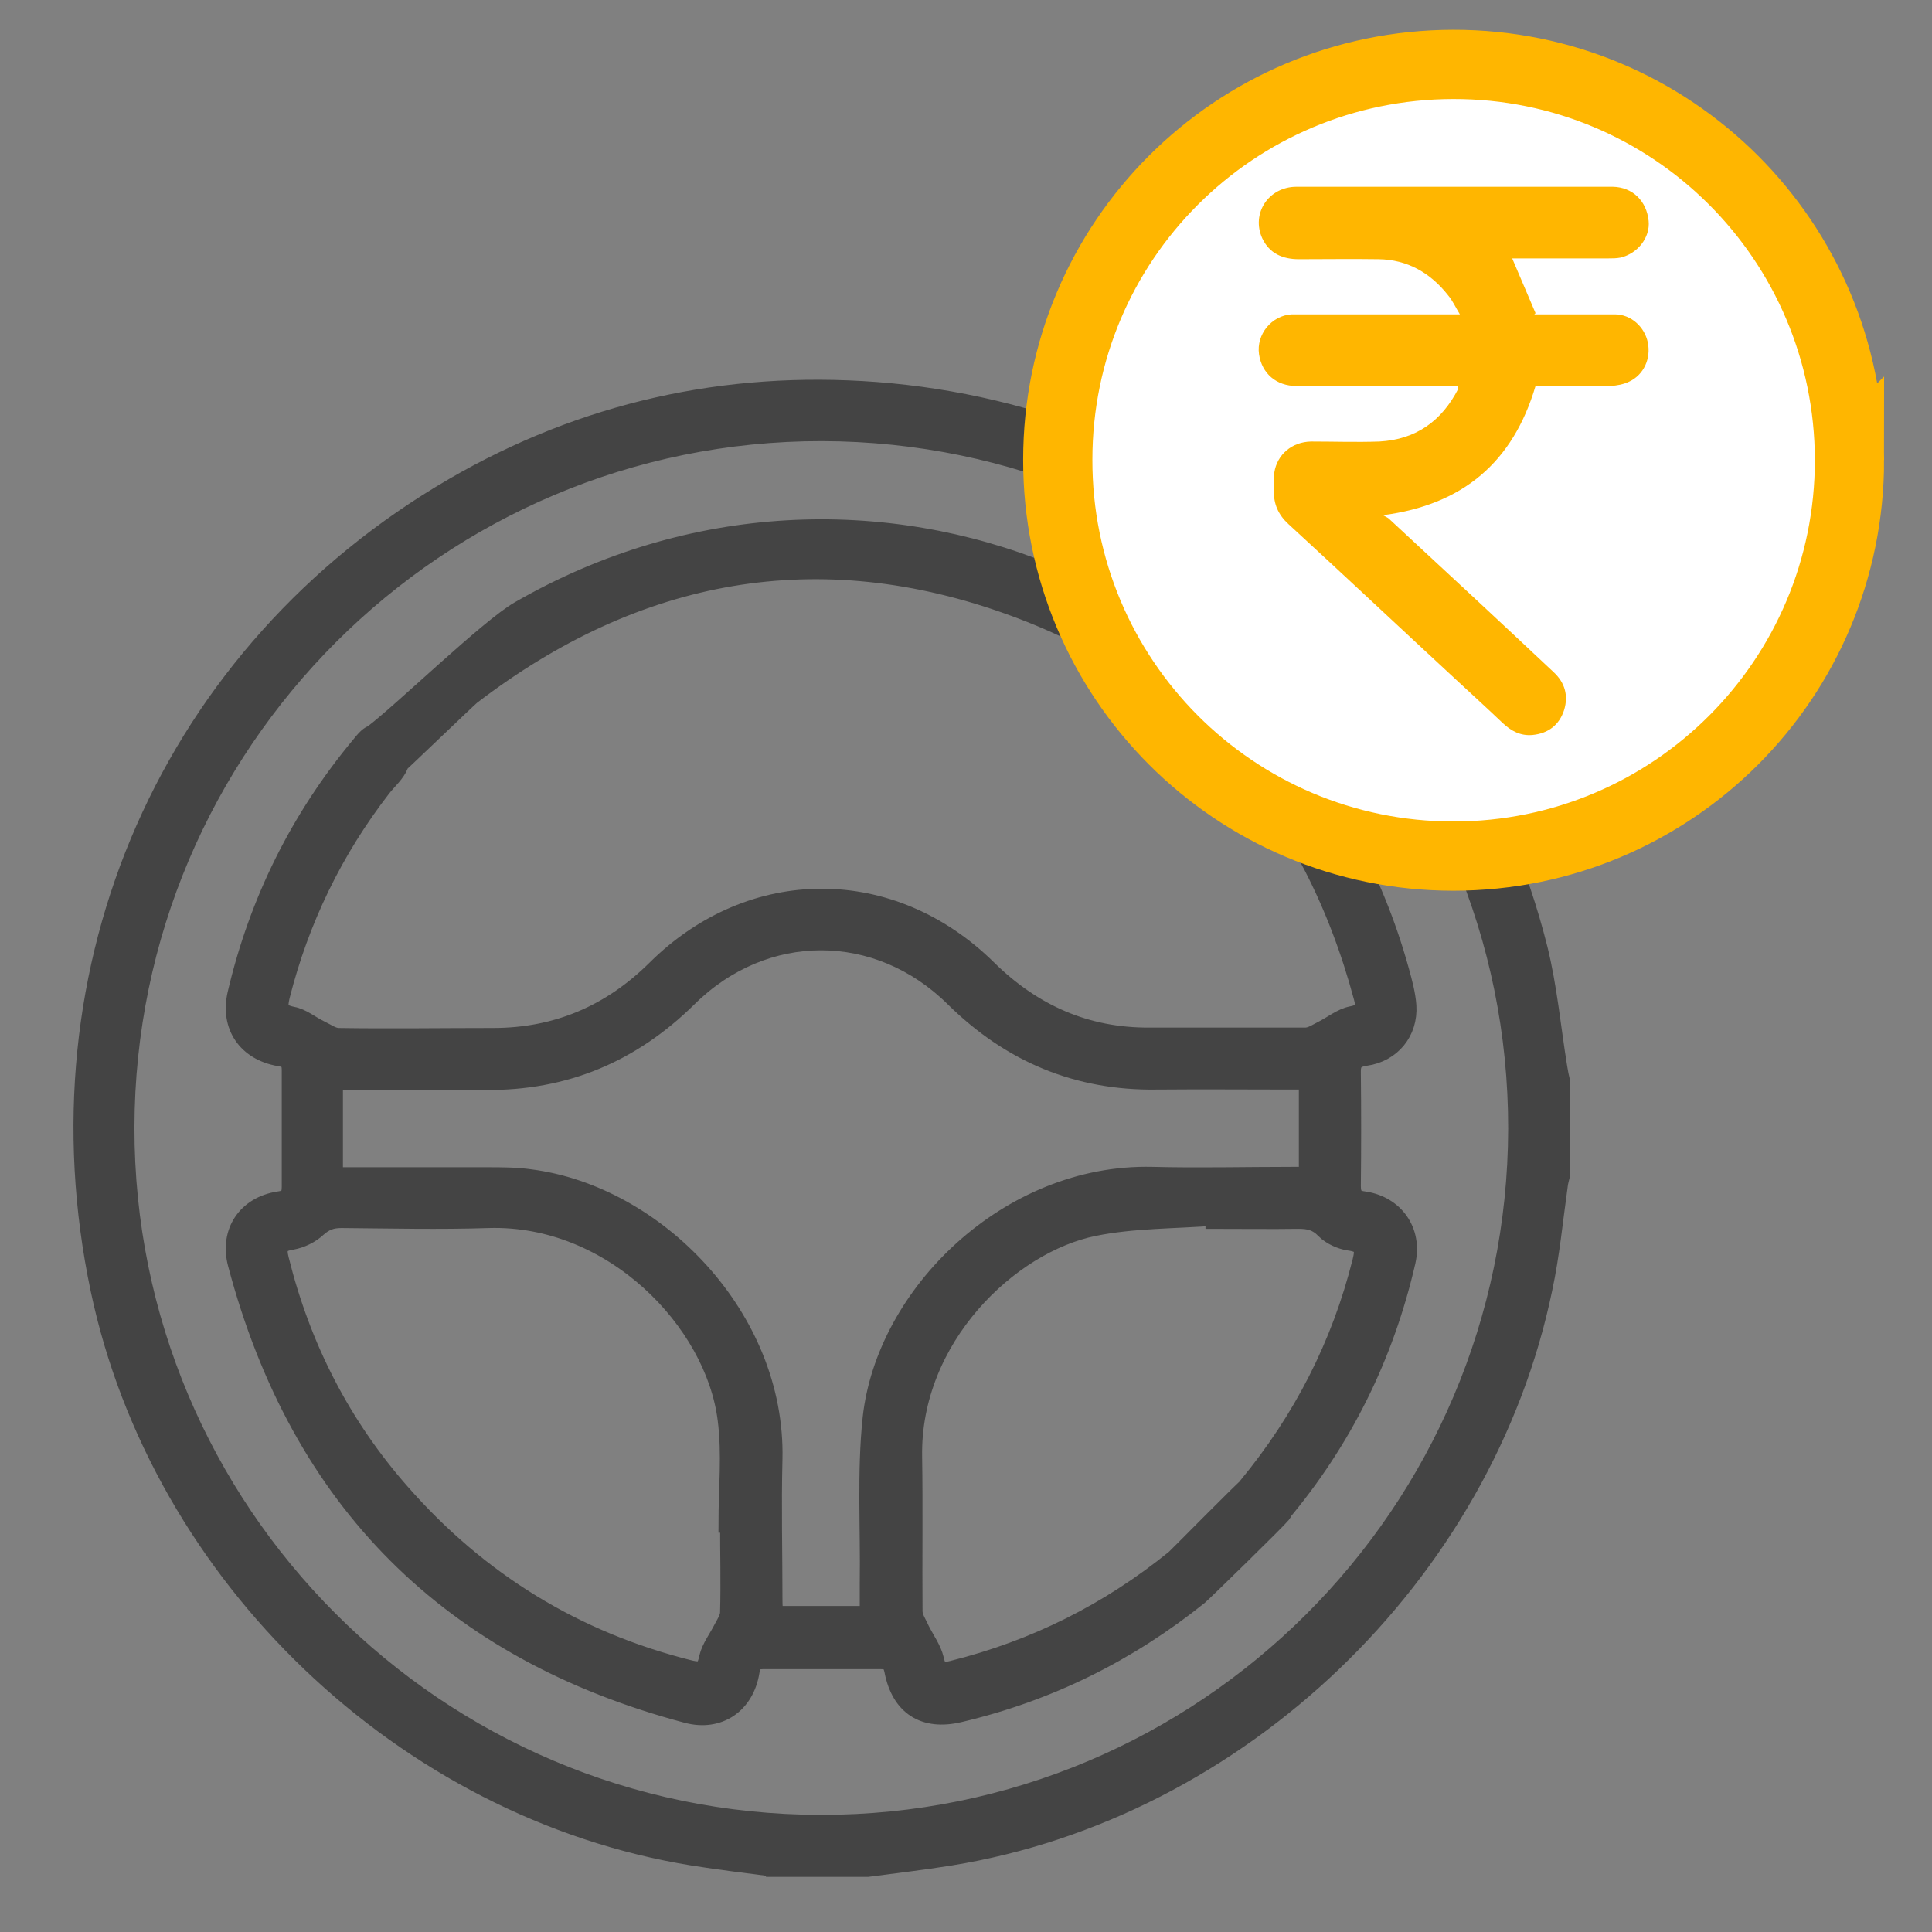 <?xml version="1.0" encoding="UTF-8"?><svg id="Layer_1" xmlns="http://www.w3.org/2000/svg" width="48" height="48" viewBox="0 0 48 48"><rect x="0" y="0" width="48" height="48" fill="#808080" stroke="none"/><path d="M19.26,46.4c-.68-.09-1.37-.17-2.05-.28-7.16-1.16-13.23-6.97-14.73-14.08-1.69-8.01,1.75-15.85,8.79-19.94,3.24-1.88,6.76-2.66,10.49-2.38,7.97.61,14.52,6.12,16.46,13.85.24.97.33,1.98.49,2.96.02.12.04.23.07.35v2.3c-.02.09-.05.18-.06.28-.12.85-.2,1.71-.38,2.55-1.47,7.12-7.56,12.95-14.73,14.11-.68.11-1.37.19-2.05.28h-2.3ZM37.7,28.04c.01-9.55-7.72-17.29-17.28-17.31-9.54-.01-17.29,7.72-17.31,17.28-.01,9.54,7.72,17.3,17.28,17.31,9.54.01,17.29-7.72,17.31-17.28Z" fill="#444" stroke="#444" stroke-miterlimit="10" stroke-width=".46"/><path d="M30.2,30.22c-1.01.08-2.04.06-3.02.26-2.09.42-4.55,2.75-4.5,5.71.02,1.28,0,2.56.01,3.84,0,.16.11.31.18.47.12.24.29.47.35.72.06.29.17.34.44.27,2.05-.51,3.89-1.43,5.53-2.76.09-.08,1.74-1.76,1.84-1.82.26-.14-.19.63,0,.85.17.21.99-.35.81-.14-.1.13-1.93,1.92-2.06,2.03-1.76,1.41-3.73,2.39-5.94,2.91-.88.21-1.47-.17-1.64-1.06-.04-.19-.11-.26-.31-.26-.98,0-1.96,0-2.94,0-.22,0-.28.1-.31.29-.13.81-.78,1.26-1.57,1.05-5.88-1.56-9.62-5.29-11.18-11.18-.21-.79.24-1.45,1.04-1.57.22-.03.3-.11.3-.34,0-.97,0-1.94,0-2.91,0-.21-.08-.29-.29-.32-.81-.14-1.24-.77-1.06-1.56.54-2.31,1.57-4.38,3.09-6.2.09-.11.21-.26.32-.26.19,0,.47.02.57.15.11.14.12.43.06.61-.08.21-.28.38-.43.57-1.2,1.55-2.04,3.28-2.52,5.18-.07.3-.04.42.29.49.24.04.46.23.69.34.15.07.31.19.46.19,1.28.02,2.56,0,3.84,0,1.59,0,2.93-.58,4.05-1.69,2.38-2.36,5.85-2.36,8.24,0,1.12,1.1,2.44,1.69,4.02,1.68,1.29,0,2.58,0,3.87,0,.15,0,.29-.1.43-.17.24-.12.47-.31.72-.36.31-.06.36-.18.28-.46-1.26-4.69-4.11-8.02-8.67-9.69-4.85-1.78-9.38-.94-13.48,2.2-.09.07-1.73,1.65-1.82,1.72-.3.22.14-.36-.06-.61-.18-.23-.84.05-.57-.15.7-.52,2.89-2.65,3.65-3.08,8.52-4.91,19.25-.51,21.87,8.96.08.29.16.58.18.87.04.65-.39,1.17-1.03,1.26-.27.04-.36.14-.35.41.01.93.01,1.87,0,2.8,0,.23.06.34.31.37.76.11,1.22.76,1.05,1.51-.54,2.35-1.58,4.45-3.13,6.29-.25.3-.57.34-.81.14-.26-.22-.26-.52,0-.85,1.36-1.65,2.31-3.5,2.83-5.58.08-.32.05-.45-.31-.5-.21-.03-.45-.14-.6-.29-.2-.21-.4-.25-.66-.25-.69.01-1.39,0-2.08,0,0-.02,0-.05,0-.07ZM32.51,26.84c-.14,0-.27,0-.4,0-1.12,0-2.25-.01-3.37,0-1.97.03-3.63-.67-5.03-2.05-1.9-1.88-4.72-1.88-6.62,0-1.4,1.38-3.06,2.08-5.03,2.06-1.12-.01-2.25,0-3.37,0-.13,0-.26,0-.4,0v2.38h.4c1.14,0,2.27,0,3.41,0,.36,0,.72,0,1.07.05,3.12.4,6.12,3.45,6.04,6.97-.03,1.17,0,2.34,0,3.51,0,.13.01.25.02.37h2.36c0-.28,0-.54,0-.8.02-1.36-.07-2.74.07-4.08.33-3.1,3.41-6.11,6.96-6.03,1.16.03,2.32,0,3.48,0,.13,0,.26,0,.4,0v-2.38ZM18.14,37.85s-.04,0-.06,0c0-.86.09-1.73-.02-2.58-.3-2.44-2.84-5.08-5.92-4.99-1.22.04-2.44.01-3.66,0-.24,0-.41.06-.6.23-.16.15-.4.27-.63.31-.32.05-.38.17-.3.48.54,2.17,1.53,4.11,3.01,5.79,1.94,2.21,4.33,3.68,7.19,4.39.3.07.39,0,.45-.3.06-.25.24-.48.36-.72.07-.13.16-.27.16-.4.02-.74,0-1.48,0-2.22Z" fill="#444" stroke="#444" stroke-miterlimit="10" stroke-width=".46"/><path d="M45.95,11.43c0,5.44-4.4,9.84-9.84,9.84-5.44,0-9.84-4.41-9.83-9.85,0-5.43,4.39-9.81,9.82-9.82,5.44-.01,9.84,4.38,9.85,9.83Z" fill="#fff" stroke="#ffb600" stroke-linecap="round" stroke-miterlimit="10" stroke-width="1.72"/><path d="M36.23,9.59c-.06,0-.12,0-.18,0-1.28,0-2.56,0-3.84,0-.5,0-.86-.31-.93-.79-.07-.49.31-.96.81-.99.07,0,.14,0,.21,0,1.25,0,2.5,0,3.75,0h.22c-.11-.18-.18-.34-.29-.47-.44-.56-1.01-.89-1.73-.9-.66-.01-1.32,0-1.98,0-.4,0-.73-.14-.91-.52-.28-.62.16-1.28.85-1.28,2.3,0,4.61,0,6.91,0,.32,0,.64,0,.95,0,.49.01.84.35.89.85.04.41-.27.81-.7.91-.1.02-.2.02-.3.02-.75,0-1.5,0-2.25,0-.05,0-.11,0-.14,0,.19.45.39.91.58,1.36-.01.01-.02.02-.03.03.06,0,.12,0,.18,0,.61,0,1.21,0,1.82,0,.4,0,.74.31.82.7.08.4-.1.8-.46.97-.14.07-.31.1-.47.11-.57.01-1.14,0-1.71,0-.05,0-.11,0-.15,0-.56,1.89-1.8,2.95-3.79,3.21.05.03.1.05.14.08,1.37,1.27,2.74,2.54,4.1,3.82.28.26.37.58.26.94-.12.37-.39.58-.78.62-.3.03-.54-.1-.75-.3-.42-.4-.85-.79-1.28-1.19-1.35-1.25-2.69-2.51-4.04-3.75-.25-.23-.37-.5-.36-.83,0-.15,0-.3.01-.45.07-.45.44-.76.91-.77.57,0,1.13.02,1.7,0,.91-.05,1.55-.51,1.96-1.31,0-.01,0-.03,0-.06Z" fill="#ffb600" stroke-width="0"/></svg>
